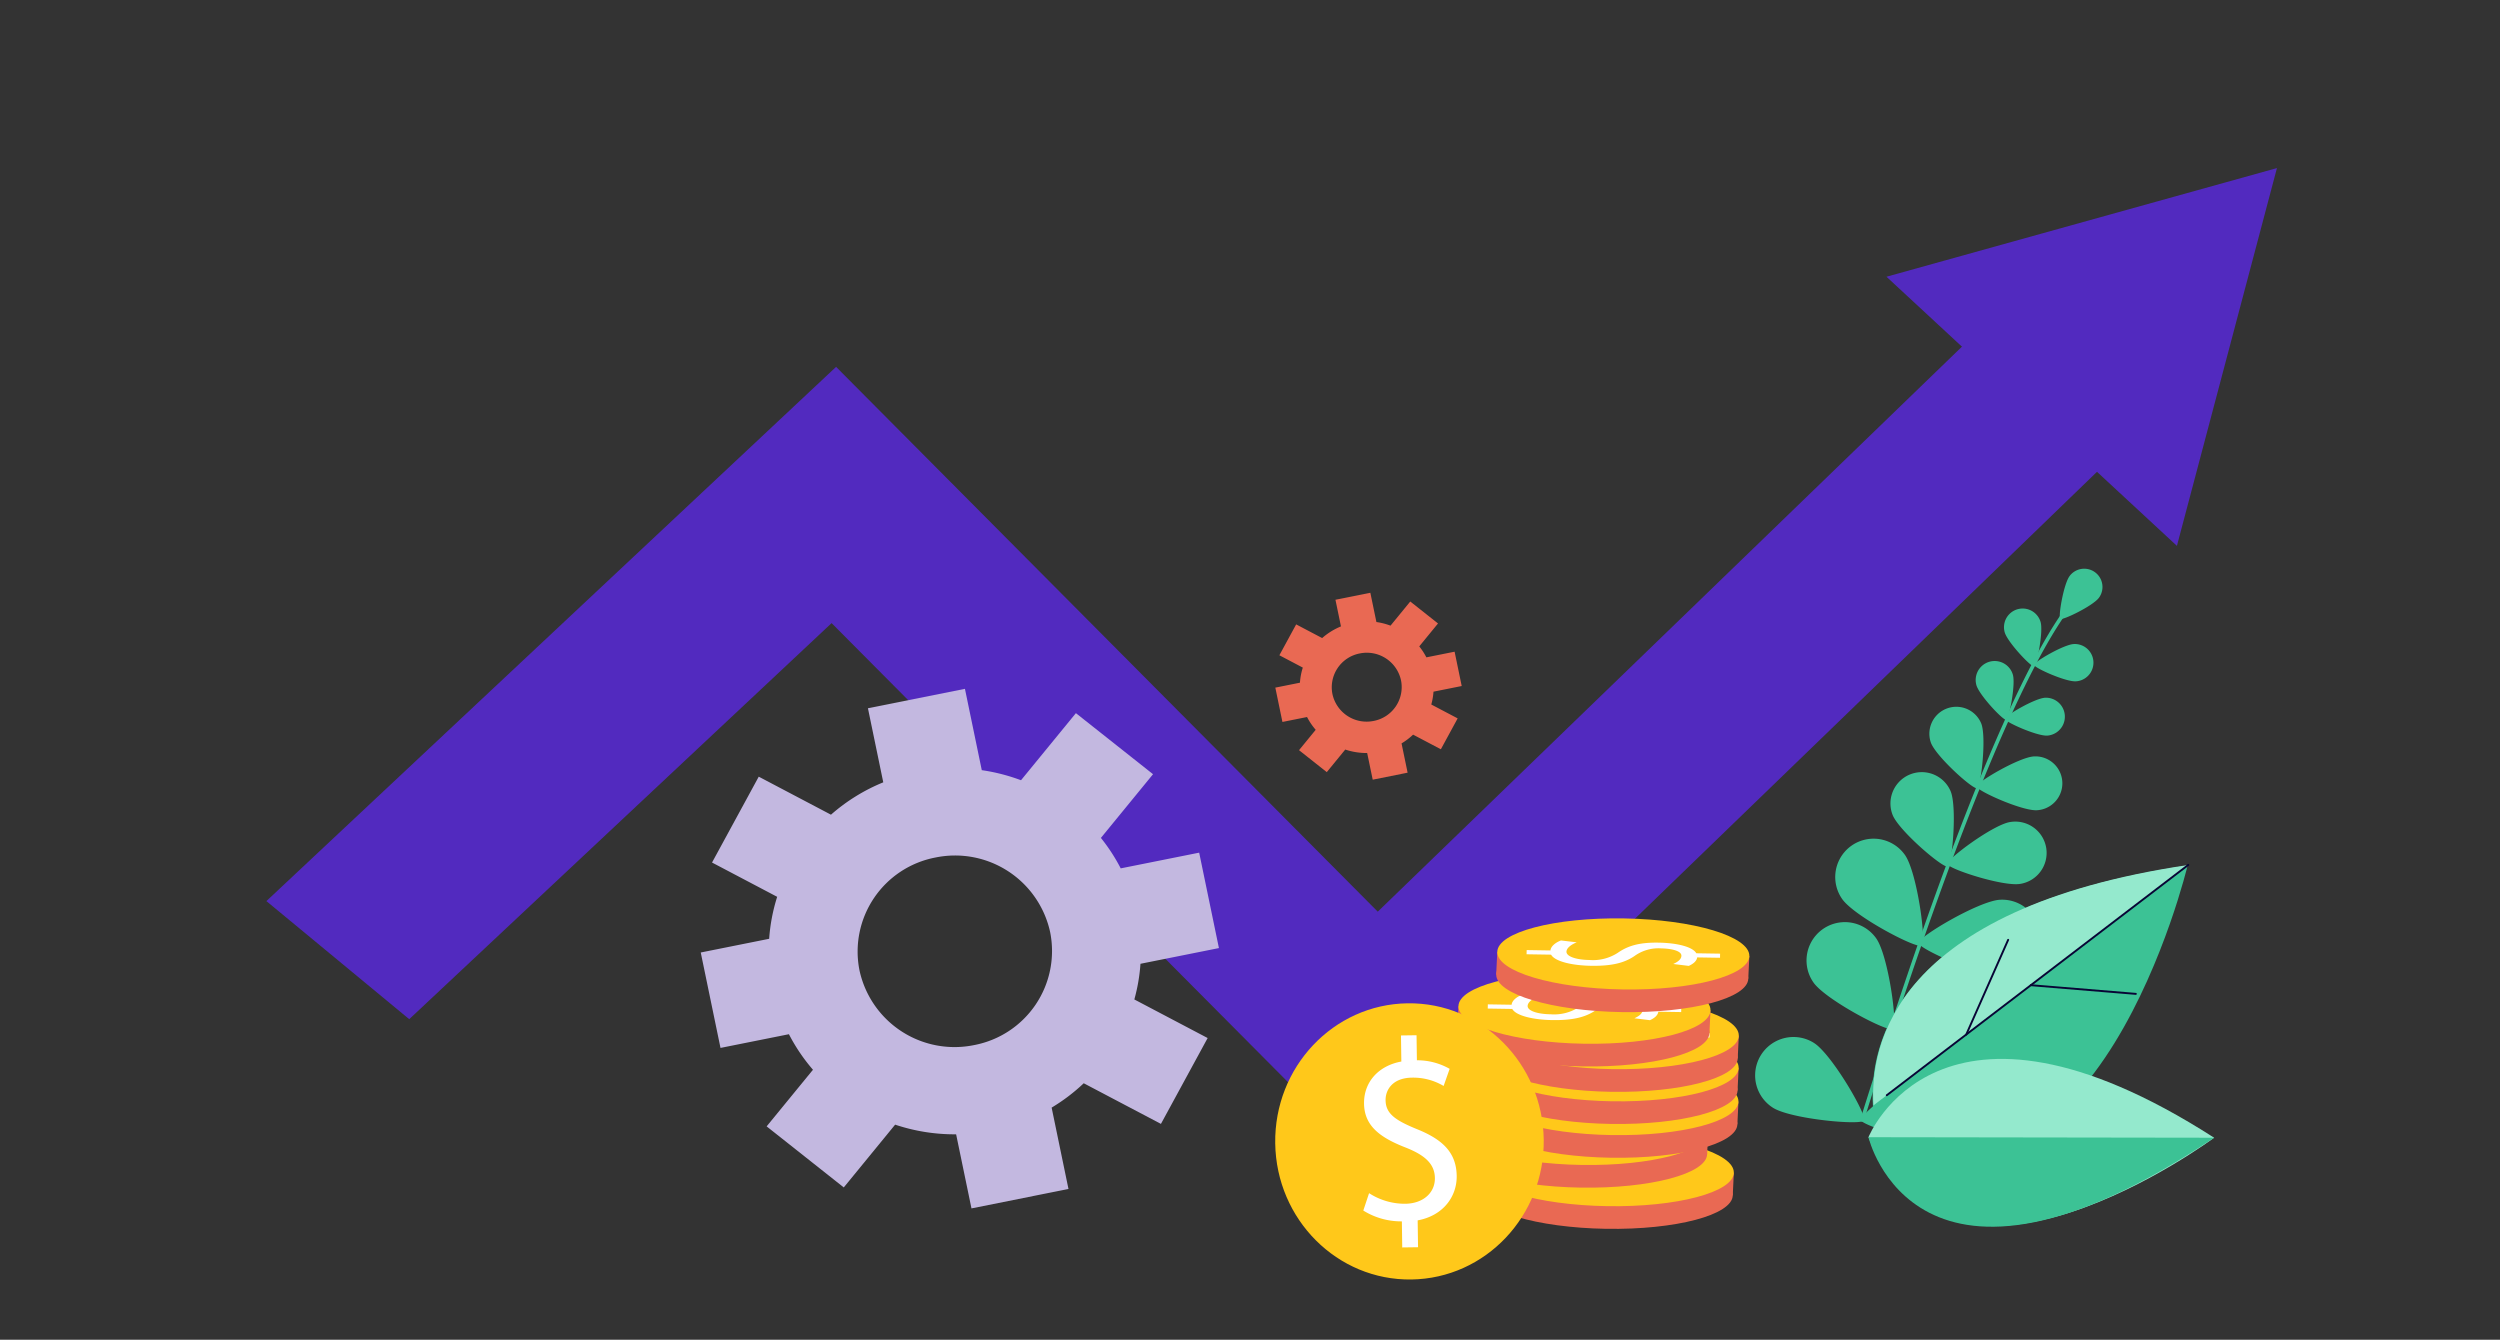 <svg xmlns="http://www.w3.org/2000/svg" width="536.063" height="287.275" viewBox="0 0 536.063 287.275">
  <rect x="0" y="0" width="536.063" height="287.275" fill="#333333" stroke="none"/>
  <g id="Group_1188" data-name="Group 1188" transform="translate(-1123.938 -3581.401)">
    <path id="Path_13823" data-name="Path 13823" d="M1983.548,1023.7a.415.415,0,0,1-.079-.016.4.4,0,0,1-.261-.5c17.127-54.887,32.593-93.6,43.548-109.013.243-.343.419-.589.486-.715a.4.4,0,1,1,.7.377,9.336,9.336,0,0,1-.538.8c-10.908,15.345-26.335,53.98-43.437,108.789a.4.4,0,0,1-.421.278" transform="translate(-460.338 2798.189)" fill="#3cc295"/>
    <path id="Path_13824" data-name="Path 13824" d="M2155.581,888.469c-1.3,1.729-7.766,4.86-8.259,4.49s.7-7.457,2-9.186a3.913,3.913,0,0,1,6.261,4.7" transform="translate(-581.605 2821.14)" fill="#3cc295"/>
    <path id="Path_13825" data-name="Path 13825" d="M2109.178,917.852c.614,2.124-.812,9.337-1.418,9.512s-5.66-5.165-6.274-7.289a4,4,0,0,1,7.692-2.223" transform="translate(-547.684 2796.925)" fill="#3cc295"/>
    <path id="Path_13826" data-name="Path 13826" d="M2135,952.157c-2.208.12-8.915-2.893-8.948-3.523s6.306-4.352,8.514-4.472a4,4,0,1,1,.434,7.995" transform="translate(-565.959 2775.338)" fill="#3cc295"/>
    <path id="Path_13827" data-name="Path 13827" d="M2020.753,1053.479c1.409,3.433.335,15.728-.645,16.13s-10.38-7.594-11.789-11.028a6.72,6.72,0,0,1,12.434-5.1" transform="translate(-478.544 2697.593)" fill="#3cc295"/>
    <path id="Path_13828" data-name="Path 13828" d="M2070.39,1103.628c-3.663.6-15.4-3.215-15.571-4.261s9.737-8.4,13.4-9a6.72,6.72,0,1,1,2.171,13.263" transform="translate(-513.296 2667.304)" fill="#3cc295"/>
    <path id="Path_13829" data-name="Path 13829" d="M1977.461,1107.807c2.606,3.719,4.636,18.684,3.574,19.428s-14.436-6.27-17.043-9.989a8.223,8.223,0,0,1,13.468-9.439" transform="translate(-445.043 2656.933)" fill="#3cc295"/>
    <path id="Path_13830" data-name="Path 13830" d="M2049.415,1170.933c-4.534.268-18.34-5.853-18.417-7.147s12.91-9,17.444-9.271a8.223,8.223,0,0,1,.973,16.418" transform="translate(-495.685 2619.818)" fill="#3cc295"/>
    <path id="Path_13831" data-name="Path 13831" d="M1953.836,1176.453c2.606,3.719,4.636,18.684,3.574,19.428s-14.436-6.27-17.043-9.989a8.223,8.223,0,0,1,13.469-9.439" transform="translate(-427.575 2606.18)" fill="#3cc295"/>
    <path id="Path_13832" data-name="Path 13832" d="M2025.789,1239.578c-4.534.269-18.34-5.853-18.416-7.147s12.91-9,17.444-9.271a8.223,8.223,0,0,1,.973,16.418" transform="translate(-478.218 2569.066)" fill="#7798f8"/>
    <path id="Path_13833" data-name="Path 13833" d="M1909.249,1268.755c3.827,2.446,11.4,15.51,10.705,16.6s-15.736-.3-19.562-2.744a8.223,8.223,0,1,1,8.857-13.858" transform="translate(-396.314 2536.303)" fill="#3cc295"/>
    <path id="Path_13834" data-name="Path 13834" d="M2002.684,1307.851c-4.464.833-18.928-3.514-19.165-4.788s11.683-10.546,16.148-11.379a8.223,8.223,0,0,1,3.018,16.167" transform="translate(-460.579 2518.496)" fill="#3cc295"/>
    <path id="Path_13835" data-name="Path 13835" d="M2086,961.08c.624,2.158-.824,9.487-1.44,9.665s-5.75-5.248-6.375-7.406A4.067,4.067,0,0,1,2086,961.08" transform="translate(-530.451 2764.998)" fill="#3cc295"/>
    <path id="Path_13836" data-name="Path 13836" d="M2111.105,996.448c-2.243.122-9.057-2.94-9.092-3.58s6.407-4.422,8.651-4.543a4.068,4.068,0,0,1,.441,8.123" transform="translate(-548.19 2742.686)" fill="#3cc295"/>
    <path id="Path_13837" data-name="Path 13837" d="M2050.947,999.067c1.135,2.983-.062,13.528-.914,13.852s-8.754-6.76-9.889-9.743a5.779,5.779,0,0,1,10.8-4.109" transform="translate(-502.167 2737.494)" fill="#3cc295"/>
    <path id="Path_13838" data-name="Path 13838" d="M2091.733,1048.146c-3.187.173-12.868-4.176-12.917-5.086s9.1-6.282,12.29-6.455a5.779,5.779,0,0,1,.627,11.541" transform="translate(-531.039 2706.991)" fill="#3cc295"/>
    <path id="Path_13839" data-name="Path 13839" d="M1994.246,1183.734s-14.716-45.3,66.512-57.385c0,0-19.565,82.29-66.512,57.385" transform="translate(-467.742 2640.633)" fill="#3cc295"/>
    <path id="Path_13840" data-name="Path 13840" d="M2061.234,1125.931l-67.477,51.548c-.841-12.635,4.276-42.143,67.477-51.548" transform="translate(-468.095 2640.941)" fill="#94e9cd"/>
    <path id="Path_13841" data-name="Path 13841" d="M2004.329,1174.92a.206.206,0,0,0,.112-.043l64.627-49.371a.208.208,0,1,0-.252-.33l-64.627,49.371a.208.208,0,0,0,.14.372" transform="translate(-475.804 2641.531)" fill="#080435"/>
    <path id="Path_13842" data-name="Path 13842" d="M2145.352,1226.3a.208.208,0,0,0,0-.414l-22.515-1.864a.207.207,0,1,0-.034.414l22.515,1.864h.031" transform="translate(-563.422 2568.42)" fill="#080435"/>
    <path id="Path_13843" data-name="Path 13843" d="M2069.725,1207.481a.207.207,0,0,0,.176-.124l8.975-20.28a.208.208,0,1,0-.38-.168l-8.974,20.281a.207.207,0,0,0,.106.274.21.21,0,0,0,.1.017" transform="translate(-524.154 2595.949)" fill="#080435"/>
    <path id="Path_13844" data-name="Path 13844" d="M1989.84,1302.263s15.017-37.846,74.119.112c0,0-57.237,42.624-74.119-.112" transform="translate(-465.255 2522.982)" fill="#94e9cd"/>
    <path id="Path_13845" data-name="Path 13845" d="M2063.96,1349.994l-74.12-.112s9.991,43.13,74.12.112" transform="translate(-465.256 2475.363)" fill="#3cc295"/>
    <path id="Path_13846" data-name="Path 13846" d="M1522.766,942.074l7.483-1.5-1.3-6.275a14.263,14.263,0,0,0,2.477-1.879l5.954,3.135,3.6-6.623-5.654-2.976a13.808,13.808,0,0,0,.472-2.751l6.052-1.212-1.524-7.36-6.052,1.212a14.015,14.015,0,0,0-1.528-2.35l4.021-4.914-5.949-4.709-4.234,5.175a14.479,14.479,0,0,0-3.026-.776l-1.3-6.275-7.483,1.5,1.183,5.714a14.289,14.289,0,0,0-4.033,2.5l-5.572-2.933-3.6,6.622,5.025,2.645a13.825,13.825,0,0,0-.617,3.237l-5.278,1.057,1.524,7.36,5.278-1.057a14.011,14.011,0,0,0,1.855,2.741l-3.573,4.367,5.949,4.709,3.962-4.843a14.473,14.473,0,0,0,4.7.746Zm-8.637-18.358a7.386,7.386,0,0,1,5.856-8.706,7.5,7.5,0,0,1,8.851,5.761,7.386,7.386,0,0,1-5.856,8.706,7.5,7.5,0,0,1-8.851-5.76" transform="translate(-104.484 2806.508)" fill="#e96953"/>
    <path id="Path_13858" data-name="Path 13858" d="M702.493,811.735l-30.629-25.323L794.022,671.859,910.17,788.68,1047.1,656.245l27.407,28.338L909.628,844.05,793.06,726.806Z" transform="translate(509.194 2988.205)" fill="#522abf"/>
    <path id="Path_13859" data-name="Path 13859" d="M2066.929,633.634l-62.277-57.709,83.728-23.3Z" transform="translate(-476.206 3064.815)" fill="#522abf"/>
    <path id="Path_13892" data-name="Path 13892" d="M1697.726,1382.02c14.926.24,27.08-2.974,27.148-7.18s-11.977-7.809-26.9-8.049-27.081,2.974-27.148,7.18,11.977,7.809,26.9,8.049" transform="translate(-229.388 2462.871)" fill="#e96953"/>
    <path id="Path_13893" data-name="Path 13893" d="M1724.875,1381.457l.23-4.86-4.923.652-49.129-1.521-.229,4.86,16.054,5.284,22.9-2.526Z" transform="translate(-229.389 2456.254)" fill="#e96953"/>
    <path id="Path_13894" data-name="Path 13894" d="M1698.606,1363.375c14.926.24,27.081-2.975,27.148-7.18s-11.977-7.809-26.9-8.049-27.081,2.974-27.148,7.18,11.977,7.809,26.9,8.049" transform="translate(-230.039 2476.656)" fill="#ffc81a"/>
    <path id="Path_13895" data-name="Path 13895" d="M1676.642,1348.121c14.926.24,27.08-2.974,27.148-7.18s-11.977-7.809-26.9-8.049-27.081,2.974-27.148,7.18,11.977,7.809,26.9,8.049" transform="translate(-213.8 2487.934)" fill="#e96953"/>
    <path id="Path_13896" data-name="Path 13896" d="M1703.79,1347.558l.23-4.86-4.923.652-49.129-1.521-.23,4.86,16.054,5.284,22.9-2.526Z" transform="translate(-213.8 2481.317)" fill="#e96953"/>
    <path id="Path_13897" data-name="Path 13897" d="M1677.522,1329.476c14.926.24,27.081-2.974,27.148-7.18s-11.977-7.809-26.9-8.049-27.08,2.975-27.148,7.18,11.977,7.809,26.9,8.049" transform="translate(-214.451 2501.719)" fill="#ffc81a"/>
    <path id="Path_13898" data-name="Path 13898" d="M1674.767,1334.471l5.1.082c.064-.825.987-1.665,2.258-2.142l3.38.4c-1.221.493-2.193,1.218-2.206,2.015-.016,1.011,2.044,1.727,4.924,1.774a9.742,9.742,0,0,0,6.038-1.512c2.045-1.419,4.383-2.279,8.779-2.208,4.194.067,7.364.958,8.1,2.28l5.1.082-.014.883-4.9-.079c-.115.852-.933,1.423-1.8,1.822l-3.329-.409c.611-.289,1.732-.855,1.747-1.766.018-1.1-2.3-1.547-4.321-1.579a8.759,8.759,0,0,0-5.788,1.673c-2.146,1.432-4.785,2.13-9.282,2.058-3.992-.064-7.718-.907-8.553-2.388l-5.255-.084Z" transform="translate(-232.295 2488.281)" fill="#fff"/>
    <path id="Path_13899" data-name="Path 13899" d="M1701.52,1323.544c14.926.24,27.08-2.974,27.148-7.18s-11.978-7.809-26.9-8.049-27.081,2.974-27.148,7.18,11.977,7.809,26.9,8.049" transform="translate(-232.193 2506.105)" fill="#e96953"/>
    <path id="Path_13900" data-name="Path 13900" d="M1728.669,1322.981l.23-4.86-4.923.652-49.129-1.521-.23,4.86,16.054,5.284,22.9-2.526Z" transform="translate(-232.194 2499.488)" fill="#e96953"/>
    <path id="Path_13901" data-name="Path 13901" d="M1702.4,1304.9c14.926.24,27.081-2.974,27.148-7.18s-11.977-7.809-26.9-8.049-27.081,2.974-27.148,7.18,11.977,7.809,26.9,8.049" transform="translate(-232.845 2519.891)" fill="#ffc81a"/>
    <path id="Path_13902" data-name="Path 13902" d="M1699.646,1309.894l5.1.082c.064-.825.987-1.664,2.258-2.142l3.38.4c-1.221.493-2.193,1.218-2.206,2.015-.016,1.011,2.044,1.727,4.924,1.774a9.742,9.742,0,0,0,6.038-1.512c2.045-1.419,4.383-2.279,8.779-2.208,4.194.067,7.363.958,8.1,2.281l5.1.082-.014.882-4.9-.079c-.115.852-.933,1.423-1.8,1.822l-3.329-.409c.611-.289,1.732-.855,1.747-1.766.018-1.1-2.3-1.546-4.321-1.579a8.76,8.76,0,0,0-5.788,1.672c-2.146,1.432-4.785,2.13-9.282,2.058-3.991-.064-7.718-.907-8.553-2.387l-5.255-.084Z" transform="translate(-250.688 2506.451)" fill="#fff"/>
    <path id="Path_13903" data-name="Path 13903" d="M1701.676,1295.742c14.926.24,27.081-2.974,27.148-7.18s-11.978-7.809-26.9-8.049-27.081,2.975-27.148,7.18,11.977,7.809,26.9,8.049" transform="translate(-232.31 2526.66)" fill="#e96953"/>
    <path id="Path_13904" data-name="Path 13904" d="M1728.825,1295.179l.23-4.86-4.923.652L1675,1289.45l-.23,4.86,16.054,5.284,22.9-2.526Z" transform="translate(-232.31 2520.044)" fill="#e96953"/>
    <path id="Path_13905" data-name="Path 13905" d="M1702.557,1277.1c14.926.24,27.081-2.974,27.148-7.18s-11.977-7.809-26.9-8.049-27.081,2.974-27.148,7.18,11.977,7.809,26.9,8.049" transform="translate(-232.961 2540.445)" fill="#ffc81a"/>
    <path id="Path_13906" data-name="Path 13906" d="M1699.8,1282.092l5.1.082c.064-.825.987-1.664,2.258-2.142l3.38.4c-1.221.493-2.193,1.218-2.206,2.015-.016,1.011,2.044,1.727,4.924,1.774a9.741,9.741,0,0,0,6.038-1.512c2.045-1.419,4.383-2.279,8.779-2.208,4.194.067,7.364.958,8.1,2.28l5.1.082-.014.883-4.9-.079c-.115.852-.933,1.423-1.8,1.822l-3.329-.409c.611-.289,1.732-.855,1.747-1.766.018-1.1-2.3-1.547-4.321-1.579a8.76,8.76,0,0,0-5.788,1.672c-2.146,1.432-4.785,2.13-9.282,2.058-3.992-.064-7.718-.907-8.554-2.387l-5.255-.085Z" transform="translate(-250.804 2527.008)" fill="#fff"/>
    <path id="Path_13907" data-name="Path 13907" d="M1701.812,1269.3c14.926.24,27.081-2.974,27.148-7.18s-11.977-7.809-26.9-8.049-27.081,2.974-27.148,7.18,11.977,7.809,26.9,8.049" transform="translate(-232.409 2546.214)" fill="#e96953"/>
    <path id="Path_13908" data-name="Path 13908" d="M1728.96,1268.732l.23-4.86-4.923.652L1675.138,1263l-.23,4.86,16.054,5.284,22.9-2.526Z" transform="translate(-232.409 2539.598)" fill="#e96953"/>
    <path id="Path_13909" data-name="Path 13909" d="M1702.693,1250.65c14.926.24,27.081-2.974,27.148-7.18s-11.977-7.809-26.9-8.049-27.081,2.974-27.148,7.18,11.977,7.809,26.9,8.049" transform="translate(-233.061 2560)" fill="#ffc81a"/>
    <path id="Path_13910" data-name="Path 13910" d="M1699.937,1255.645l5.1.082c.064-.825.987-1.665,2.258-2.143l3.38.4c-1.221.493-2.193,1.218-2.206,2.015-.016,1.011,2.044,1.727,4.924,1.774a9.738,9.738,0,0,0,6.038-1.512c2.045-1.419,4.383-2.279,8.779-2.208,4.194.067,7.364.958,8.1,2.28l5.1.082-.014.883-4.9-.079c-.115.852-.933,1.423-1.8,1.822l-3.329-.41c.611-.289,1.732-.855,1.747-1.766.018-1.1-2.3-1.546-4.321-1.579a8.76,8.76,0,0,0-5.788,1.673c-2.146,1.432-4.785,2.13-9.282,2.058-3.992-.064-7.718-.907-8.553-2.387l-5.255-.085Z" transform="translate(-250.904 2546.561)" fill="#fff"/>
    <path id="Path_13911" data-name="Path 13911" d="M1678.536,1248.4c14.926.24,27.081-2.975,27.148-7.18s-11.977-7.809-26.9-8.049-27.081,2.974-27.148,7.18,11.977,7.809,26.9,8.049" transform="translate(-215.2 2561.666)" fill="#e96953"/>
    <path id="Path_13912" data-name="Path 13912" d="M1705.684,1247.833l.23-4.86-4.923.652-49.129-1.521-.23,4.86,16.054,5.284,22.905-2.526Z" transform="translate(-215.2 2555.049)" fill="#e96953"/>
    <path id="Path_13913" data-name="Path 13913" d="M1679.417,1229.751c14.926.24,27.081-2.974,27.148-7.18s-11.977-7.809-26.9-8.049-27.081,2.974-27.148,7.18,11.977,7.809,26.9,8.049" transform="translate(-215.852 2575.451)" fill="#ffc81a"/>
    <path id="Path_13914" data-name="Path 13914" d="M1676.662,1234.746l5.1.082c.064-.825.987-1.664,2.258-2.142l3.38.4c-1.221.493-2.192,1.218-2.206,2.015-.016,1.011,2.045,1.727,4.925,1.774a9.741,9.741,0,0,0,6.038-1.512c2.045-1.419,4.383-2.279,8.779-2.208,4.194.067,7.364.959,8.1,2.281l5.1.082-.014.883-4.9-.079c-.115.852-.933,1.423-1.8,1.822l-3.329-.41c.611-.289,1.732-.855,1.747-1.766.018-1.1-2.3-1.547-4.321-1.579a8.761,8.761,0,0,0-5.788,1.672c-2.146,1.432-4.785,2.13-9.282,2.058-3.991-.064-7.718-.907-8.553-2.388l-5.255-.084Z" transform="translate(-233.694 2562.013)" fill="#fff"/>
    <path id="Path_13915" data-name="Path 13915" d="M1710.49,1203.737c14.926.24,27.08-2.974,27.148-7.18s-11.978-7.809-26.9-8.049-27.081,2.974-27.148,7.18,11.977,7.809,26.9,8.049" transform="translate(-238.825 2594.685)" fill="#e96953"/>
    <path id="Path_13916" data-name="Path 13916" d="M1737.638,1203.174l.23-4.86-4.923.652-49.129-1.521-.23,4.86,16.054,5.284,22.9-2.526Z" transform="translate(-238.826 2588.068)" fill="#e96953"/>
    <path id="Path_13917" data-name="Path 13917" d="M1711.37,1185.092c14.926.24,27.081-2.975,27.148-7.18s-11.977-7.809-26.9-8.049-27.081,2.974-27.148,7.18,11.977,7.809,26.9,8.049" transform="translate(-239.477 2608.47)" fill="#ffc81a"/>
    <path id="Path_13918" data-name="Path 13918" d="M1708.615,1190.087l5.1.082c.064-.825.987-1.665,2.258-2.142l3.38.4c-1.221.493-2.193,1.218-2.206,2.015-.016,1.011,2.045,1.727,4.924,1.774a9.738,9.738,0,0,0,6.038-1.512c2.045-1.42,4.383-2.279,8.779-2.208,4.194.067,7.364.958,8.1,2.28l5.1.082-.014.883-4.9-.079c-.115.852-.933,1.423-1.8,1.822l-3.329-.41c.611-.289,1.732-.855,1.747-1.766.018-1.1-2.3-1.547-4.321-1.579a8.762,8.762,0,0,0-5.788,1.673c-2.146,1.432-4.785,2.13-9.282,2.058-3.992-.064-7.718-.907-8.554-2.388l-5.255-.084Z" transform="translate(-257.32 2595.031)" fill="#fff"/>
    <path id="Path_13919" data-name="Path 13919" d="M1559.355,1268.916c-.233-16.355-13.31-29.429-29.209-29.2s-28.6,13.667-28.366,30.022,13.31,29.429,29.209,29.2,28.6-13.667,28.367-30.022" transform="translate(-104.403 2556.819)" fill="#ffc81a"/>
    <path id="Path_13920" data-name="Path 13920" d="M1582.6,1311.495l-.079-5.592a15.356,15.356,0,0,1-8.269-2.319l1.239-3.728a14.067,14.067,0,0,0,7.784,2.271c3.821-.054,6.372-2.361,6.328-5.517-.043-3.045-2.169-4.9-6.176-6.5-5.521-2.136-8.948-4.635-9.017-9.451-.065-4.6,3.061-8.128,8-9.029l-.079-5.591,3.337-.048.076,5.37a14.064,14.064,0,0,1,7.024,1.838l-1.293,3.673a12.747,12.747,0,0,0-6.808-1.786c-4.144.059-5.669,2.628-5.637,4.843.041,2.879,2.053,4.29,6.764,6.216,5.577,2.247,8.416,5.086,8.486,10.013.062,4.374-2.84,8.513-8.37,9.533l.082,5.758Z" transform="translate(-157.988 2537.39)" fill="#fff"/>
    <path id="Path_13921" data-name="Path 13921" d="M1087.253,1092.423l20.8-4.166-3.611-17.443a39.674,39.674,0,0,0,6.884-5.223l16.553,8.714,10.016-18.41-15.719-8.274a38.374,38.374,0,0,0,1.314-7.646l16.823-3.369-4.235-20.461-16.823,3.37a38.91,38.91,0,0,0-4.249-6.532l11.178-13.661-16.538-13.092-11.771,14.387a40.263,40.263,0,0,0-8.412-2.159l-3.611-17.443-20.8,4.166,3.288,15.885a39.726,39.726,0,0,0-11.213,6.938l-15.489-8.153-10.016,18.41,13.969,7.353a38.427,38.427,0,0,0-1.717,9l-14.671,2.939,4.235,20.461,14.671-2.938a38.951,38.951,0,0,0,5.157,7.621l-9.934,12.141,16.538,13.092,11.014-13.462a40.22,40.22,0,0,0,13.078,2.073Zm-24.011-51.035a20.533,20.533,0,0,1,16.28-24.2,20.856,20.856,0,0,1,24.605,16.014,20.533,20.533,0,0,1-16.28,24.2,20.855,20.855,0,0,1-24.605-16.014" transform="translate(244.993 2748.087)" fill="#c3b8e0"/>
    <rect id="Rectangle_1756" data-name="Rectangle 1756" width="478.943" height="268.13" transform="translate(1181.058 3600.547)" fill="none"/>
    <rect id="Rectangle_1757" data-name="Rectangle 1757" width="536.062" height="287.275" transform="translate(1123.938 3581.401)" fill="none"/>
  </g>
</svg>
